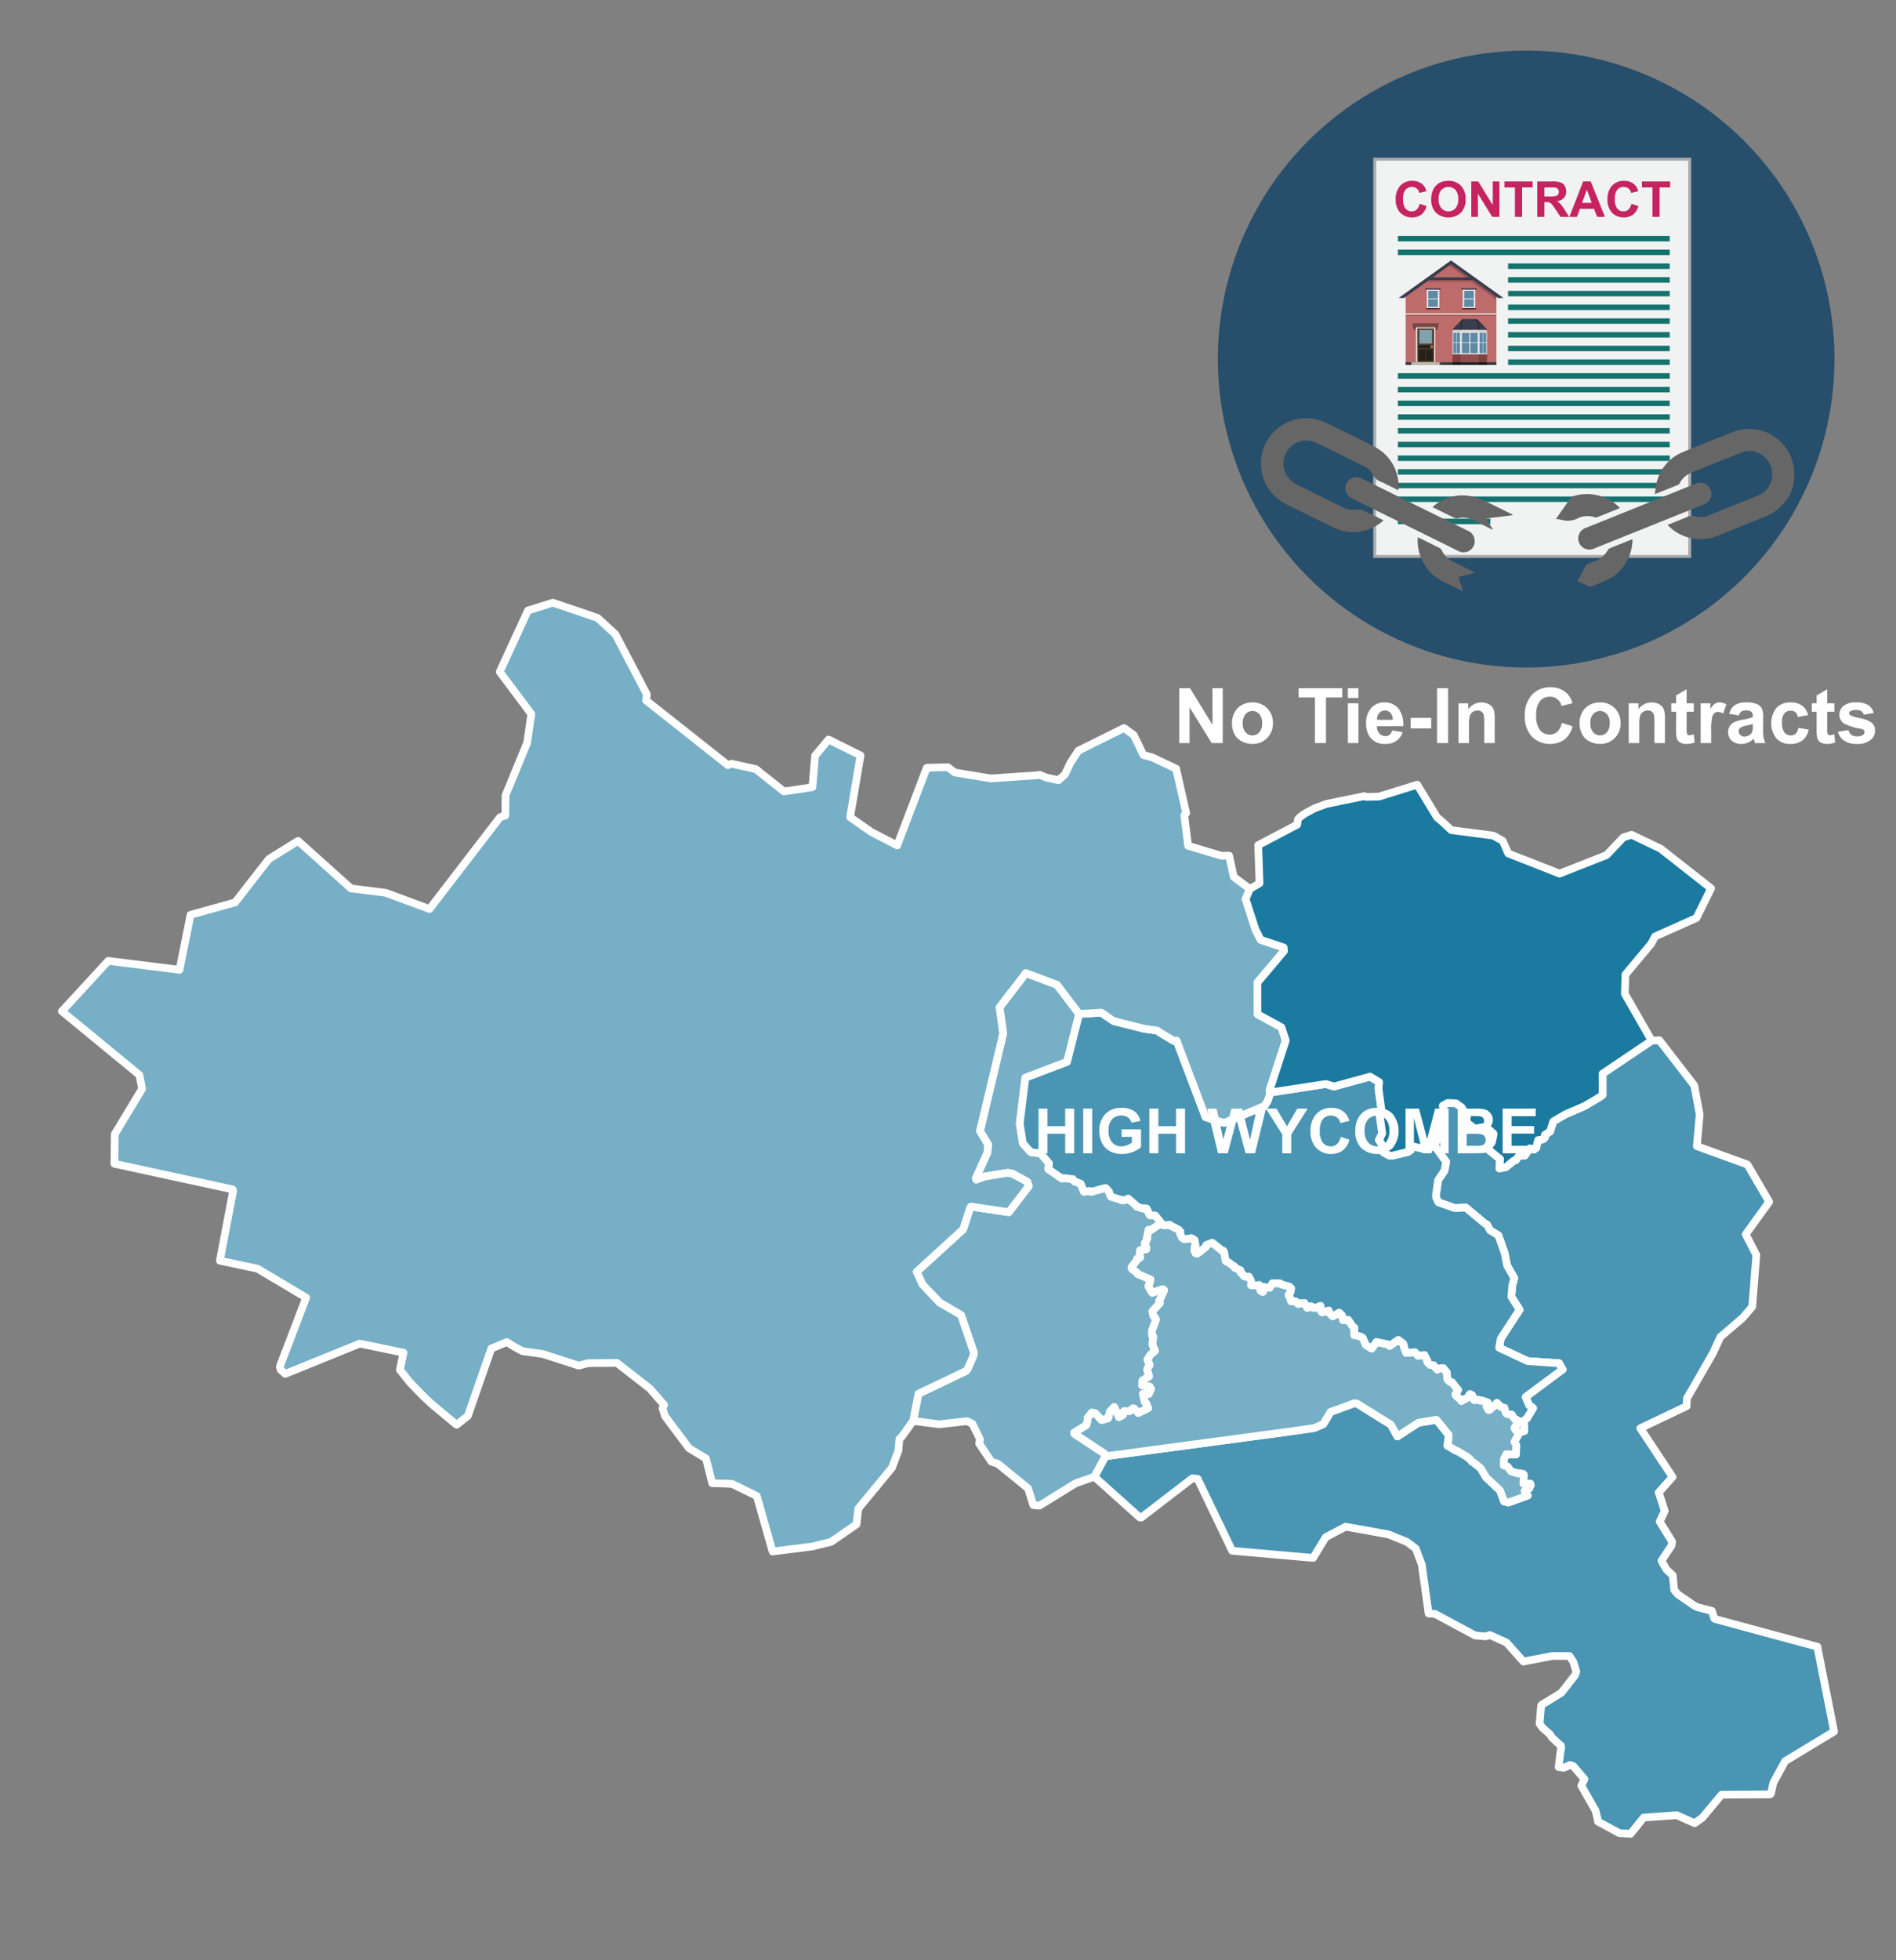 <svg xmlns="http://www.w3.org/2000/svg" xmlns:xlink="http://www.w3.org/1999/xlink" width="300" height="310" viewBox="0 0 300 310"><rect x="0" y="0" width="300" height="310" fill="#808080" stroke="none"/><defs><style>.cls-1,.cls-2{fill:none;}.cls-2{clip-rule:evenodd;}.cls-3{fill:#274e6a;}.cls-4{clip-path:url(#clip-path);}.cls-5{fill:#a7a9ac;}.cls-6{fill:#f1f2f2;}.cls-7{fill:#14736e;}.cls-8{fill:#c62360;}.cls-9{fill:#bd6b6b;}.cls-10,.cls-13,.cls-15,.cls-22,.cls-9{fill-rule:evenodd;}.cls-10{fill:#303838;}.cls-11{fill:#f3ecde;}.cls-12,.cls-13{opacity:0.2;}.cls-14,.cls-15{fill:#3a3d4e;}.cls-16{fill:#724944;}.cls-17{fill:#fff;}.cls-18{fill:#4e3f32;}.cls-19{fill:#81a1ae;}.cls-20{fill:#272019;}.cls-21{fill:#c87e2c;}.cls-22{fill:#c0b9ad;}.cls-23{fill:#683a2d;}.cls-24,.cls-25,.cls-34{fill:#542727;}.cls-24,.cls-26{opacity:0.6;}.cls-25,.cls-27{opacity:0.4;}.cls-28{fill:#cfcfcf;}.cls-29{fill:#dadada;}.cls-30{fill:#e6e6e6;}.cls-31{fill:#f2f2f2;}.cls-32{fill:#5f8aa5;}.cls-33{clip-path:url(#clip-path-2);}.cls-35{fill:#666;}.cls-36{fill:#4995b3;}.cls-36,.cls-37,.cls-38{stroke:#fff;stroke-linejoin:round;stroke-width:1.217px;}.cls-37{fill:#76afc6;}.cls-38{fill:#1b7aa0;}.cls-39{isolation:isolate;}</style><clipPath id="clip-path"><circle class="cls-1" cx="241.481" cy="56.782" r="48.782"/></clipPath><clipPath id="clip-path-2"><polygon class="cls-2" points="235.359 52.172 229.764 52.172 231.387 50.476 233.736 50.476 235.359 52.172"/></clipPath></defs><g id="Text"><circle class="cls-3" cx="241.481" cy="56.782" r="48.782"/><g class="cls-4"><rect class="cls-5" x="210.794" y="31.43" width="63.289" height="50.319" transform="translate(185.849 299.028) rotate(-90)"/><rect class="cls-6" x="217.743" y="25.408" width="49.392" height="62.362" transform="translate(484.877 113.179) rotate(180)"/><rect class="cls-7" x="238.622" y="41.667" width="25.577" height="0.867"/><rect class="cls-7" x="238.622" y="43.833" width="25.577" height="0.867"/><rect class="cls-7" x="238.622" y="46" width="25.577" height="0.867"/><rect class="cls-7" x="238.622" y="48.166" width="25.577" height="0.867"/><rect class="cls-7" x="221.186" y="82.026" width="14.631" height="0.867"/><rect class="cls-7" x="238.622" y="50.343" width="25.577" height="0.867"/><rect class="cls-7" x="238.622" y="52.51" width="25.577" height="0.867"/><rect class="cls-7" x="238.622" y="54.676" width="25.577" height="0.867"/><rect class="cls-7" x="238.622" y="56.843" width="25.577" height="0.867"/><rect class="cls-7" x="221.186" y="59.02" width="43.012" height="0.867"/><rect class="cls-7" x="221.186" y="61.186" width="43.012" height="0.867"/><rect class="cls-7" x="221.186" y="63.353" width="43.012" height="0.867"/><rect class="cls-7" x="221.186" y="65.519" width="43.012" height="0.867"/><rect class="cls-7" x="221.186" y="37.312" width="43.012" height="0.867"/><rect class="cls-7" x="221.186" y="39.479" width="43.012" height="0.867"/><rect class="cls-7" x="221.186" y="67.696" width="43.012" height="0.867"/><rect class="cls-7" x="221.186" y="69.862" width="43.012" height="0.867"/><rect class="cls-7" x="221.186" y="72.029" width="43.012" height="0.867"/><rect class="cls-7" x="221.186" y="74.196" width="43.012" height="0.867"/><rect class="cls-7" x="221.186" y="76.351" width="43.012" height="0.867"/><rect class="cls-7" x="221.186" y="78.518" width="43.012" height="0.867"/><path class="cls-8" d="M224.624,32.238l1.098.348a2.469,2.469,0,0,1-.84,1.364,2.643,2.643,0,0,1-3.326-.317,2.921,2.921,0,0,1-.719-2.087,3.068,3.068,0,0,1,.723-2.175,2.48,2.48,0,0,1,1.901-.774,2.335,2.335,0,0,1,1.672.608,2.206,2.206,0,0,1,.573,1.032l-1.121.268a1.157,1.157,0,0,0-1.182-.94,1.278,1.278,0,0,0-1.012.447,2.197,2.197,0,0,0-.388,1.45,2.353,2.353,0,0,0,.382,1.515,1.243,1.243,0,0,0,.995.451,1.134,1.134,0,0,0,.776-.287A1.669,1.669,0,0,0,224.624,32.238Z"/><path class="cls-8" d="M226.464,31.53a3.567,3.567,0,0,1,.256-1.438,2.66,2.66,0,0,1,.522-.768,2.183,2.183,0,0,1,.725-.505,3.086,3.086,0,0,1,1.209-.222,2.633,2.633,0,0,1,1.983.768,2.951,2.951,0,0,1,.743,2.139,2.938,2.938,0,0,1-.738,2.125,2.948,2.948,0,0,1-3.962.004A2.898,2.898,0,0,1,226.464,31.53Zm1.166-.038a2.1,2.1,0,0,0,.44,1.444,1.512,1.512,0,0,0,2.228.004,2.142,2.142,0,0,0,.434-1.464,2.103,2.103,0,0,0-.423-1.438,1.566,1.566,0,0,0-2.251.005A2.117,2.117,0,0,0,227.63,31.492Z"/><path class="cls-8" d="M232.798,34.299V28.692h1.101l2.296,3.744V28.692h1.052v5.607H236.11l-2.26-3.657v3.657Z"/><path class="cls-8" d="M239.706,34.299V29.64H238.042v-.948h4.457V29.64h-1.66v4.659Z"/><path class="cls-8" d="M243.233,34.299V28.692h2.383a4.05,4.05,0,0,1,1.306.151,1.286,1.286,0,0,1,.652.537,1.616,1.616,0,0,1,.245.884,1.498,1.498,0,0,1-.371,1.042,1.779,1.779,0,0,1-1.109.518,2.626,2.626,0,0,1,.606.471,6.388,6.388,0,0,1,.644.91l.685,1.094H246.92l-.818-1.22a7.869,7.869,0,0,0-.597-.825.886.886,0,0,0-.34-.233,1.878,1.878,0,0,0-.57-.062h-.23v2.341Zm1.132-3.236h.838a4.342,4.342,0,0,0,1.018-.068.614.614,0,0,0,.317-.237.734.734,0,0,0,.114-.421.673.673,0,0,0-.15-.457.693.693,0,0,0-.427-.22q-.138-.019-.826-.02h-.884Z"/><path class="cls-8" d="M253.943,34.299h-1.232l-.489-1.273h-2.241l-.463,1.273h-1.201l2.185-5.607h1.197Zm-2.085-2.219L251.086,30l-.758,2.081Z"/><path class="cls-8" d="M258.132,32.238l1.098.348a2.469,2.469,0,0,1-.84,1.364,2.643,2.643,0,0,1-3.326-.317,2.921,2.921,0,0,1-.719-2.087,3.068,3.068,0,0,1,.723-2.175,2.48,2.48,0,0,1,1.901-.774,2.335,2.335,0,0,1,1.672.608,2.206,2.206,0,0,1,.573,1.032l-1.121.268a1.157,1.157,0,0,0-1.182-.94,1.278,1.278,0,0,0-1.012.447,2.197,2.197,0,0,0-.388,1.45,2.353,2.353,0,0,0,.382,1.515,1.243,1.243,0,0,0,.995.451,1.133,1.133,0,0,0,.776-.287A1.669,1.669,0,0,0,258.132,32.238Z"/><path class="cls-8" d="M261.463,34.299V29.64h-1.664v-.948h4.457V29.64h-1.66v4.659Z"/><polygon class="cls-9" points="236.774 46.645 229.595 41.521 222.416 46.645 222.416 57.706 236.774 57.706 236.774 46.645"/><polygon class="cls-10" points="236.774 57.706 236.774 57.298 222.416 57.298 222.416 57.706 236.774 57.706 236.774 57.706"/><rect class="cls-11" x="222.162" y="49.55" width="14.866" height="0.199" transform="translate(459.19 99.299) rotate(180)"/><rect class="cls-12" x="222.416" y="49.749" width="14.358" height="0.192" transform="translate(459.19 99.69) rotate(180)"/><path class="cls-13" d="M236.774,46.464l-2.409-1.726h0L229.63,41.343l-.466.559,2.921,2.087c-2.161-.001-6.184-.002-6.276.001l-.785.578h7.823l3.927,2.814Z"/><rect class="cls-14" x="225.928" y="43.852" width="7.335" height="0.428"/><polygon class="cls-15" points="237.874 47.116 229.592 41.184 221.316 47.116 222.133 47.138 229.595 41.789 237.058 47.138 237.874 47.116"/><polygon class="cls-16" points="223.454 51.138 227.688 51.138 227.566 51.61 223.576 51.61 223.454 51.138"/><rect class="cls-17" x="224.064" y="51.797" width="3.015" height="5.517" transform="translate(451.143 109.11) rotate(180)"/><g id="Symbol_9_0_Layer2_0_MEMBER_8_MEMBER_12_MEMBER_0_FILL" data-name="Symbol 9 0 Layer2 0 MEMBER 8 MEMBER 12 MEMBER 0 FILL"><path class="cls-18" d="M226.927,51.932h-2.688v5.354h2.688Z"/></g><g id="Symbol_9_0_Layer2_0_MEMBER_8_MEMBER_12_MEMBER_1_MEMBER_1_FILL" data-name="Symbol 9 0 Layer2 0 MEMBER 8 MEMBER 12 MEMBER 1 MEMBER 1 FILL"><path class="cls-19" d="M224.575,52.188V54.34H226.59V52.188Z"/></g><g id="Symbol_9_0_Layer2_0_MEMBER_8_MEMBER_12_MEMBER_2_MEMBER_0_FILL" data-name="Symbol 9 0 Layer2 0 MEMBER 8 MEMBER 12 MEMBER 2 MEMBER 0 FILL"><path class="cls-20" d="M225.532,57.062V55.233h-1.065v1.829Z"/></g><g id="Symbol_9_0_Layer2_0_MEMBER_8_MEMBER_12_MEMBER_2_MEMBER_1_FILL" data-name="Symbol 9 0 Layer2 0 MEMBER 8 MEMBER 12 MEMBER 2 MEMBER 1 FILL"><path class="cls-20" d="M226.698,57.062V55.233h-1.065v1.829Z"/></g><g id="Symbol_9_0_Layer2_0_MEMBER_8_MEMBER_12_MEMBER_2_MEMBER_1_FILL-2" data-name="Symbol 9 0 Layer2 0 MEMBER 8 MEMBER 12 MEMBER 2 MEMBER 1 FILL"><path class="cls-20" d="M226.698,55.085v-.475H224.467v.475Z"/></g><g id="Symbol_9_0_Layer2_0_MEMBER_8_MEMBER_13_FILL" data-name="Symbol 9 0 Layer2 0 MEMBER 8 MEMBER 13 FILL"><path class="cls-21" d="M226.762,54.84a.192.192,0,0,0-.064-.146.21.21,0,0,0-.302,0,.192.192,0,0,0-.064.146.197.197,0,0,0,.064.151.206.206,0,0,0,.151.064.219.219,0,0,0,.215-.215Z"/></g><polygon class="cls-22" points="223.319 57.706 223.319 57.286 227.821 57.286 227.821 57.706 223.319 57.706 223.319 57.706"/><rect class="cls-23" x="227.195" y="51.61" width="0.254" height="0.578" transform="translate(454.644 103.797) rotate(180)"/><rect class="cls-23" x="223.698" y="51.61" width="0.254" height="0.578" transform="translate(447.651 103.797) rotate(180)"/><rect class="cls-12" x="223.576" y="51.61" width="3.99" height="0.187" transform="translate(451.143 103.406) rotate(180)"/><polygon class="cls-15" points="235.359 52.172 229.764 52.172 231.387 50.476 233.736 50.476 235.359 52.172"/><rect class="cls-24" x="229.841" y="56.033" width="1.286" height="1.264"/><rect class="cls-24" x="233.996" y="56.033" width="1.286" height="1.264"/><rect class="cls-25" x="231.127" y="56.033" width="2.869" height="1.264"/><rect class="cls-26" x="229.841" y="57.297" width="1.286" height="0.409"/><rect class="cls-26" x="233.996" y="57.297" width="1.286" height="0.409"/><rect class="cls-27" x="231.127" y="57.297" width="2.869" height="0.409"/><rect class="cls-28" x="229.841" y="52.172" width="1.286" height="0.293"/><rect class="cls-28" x="233.996" y="52.172" width="1.286" height="0.293"/><rect class="cls-29" x="231.127" y="52.172" width="2.869" height="0.293"/><rect class="cls-30" x="229.841" y="52.465" width="1.286" height="3.568"/><rect class="cls-30" x="233.996" y="52.465" width="1.286" height="3.568"/><rect class="cls-31" x="231.127" y="52.465" width="2.869" height="3.568"/><rect class="cls-32" x="231.303" y="52.634" width="1.182" height="1.512"/><rect class="cls-32" x="232.638" y="52.634" width="1.182" height="1.512"/><rect class="cls-32" x="231.303" y="54.235" width="1.182" height="1.63"/><rect class="cls-32" x="232.638" y="54.235" width="1.182" height="1.63"/><rect class="cls-32" x="229.954" y="52.634" width="0.487" height="1.512"/><rect class="cls-32" x="230.503" y="52.634" width="0.511" height="1.512"/><rect class="cls-32" x="229.954" y="54.235" width="0.487" height="1.63"/><rect class="cls-32" x="230.503" y="54.235" width="0.511" height="1.63"/><rect class="cls-32" x="234.109" y="52.634" width="0.487" height="1.512"/><rect class="cls-32" x="234.658" y="52.634" width="0.511" height="1.512"/><rect class="cls-32" x="234.109" y="54.235" width="0.487" height="1.63"/><rect class="cls-32" x="234.658" y="54.235" width="0.511" height="1.63"/><g class="cls-33"><polygon class="cls-12" points="235.476 52.06 234.045 50.564 234.045 50.564 234.045 50.393 233.888 50.393 233.869 50.27 233.777 50.284 233.559 50.056 233.325 50.28 233.432 50.393 231.691 50.393 231.798 50.28 231.564 50.056 231.346 50.284 231.254 50.27 231.235 50.393 231.187 50.393 231.187 50.45 229.647 52.06 229.881 52.284 231.148 50.96 230.95 52.253 231.271 52.302 231.537 50.564 233.586 50.564 233.852 52.302 234.173 52.253 233.975 50.96 235.242 52.284 235.476 52.06"/></g><rect class="cls-31" x="225.764" y="45.796" width="1.975" height="2.934" transform="translate(453.504 94.526) rotate(180)"/><rect class="cls-32" x="225.98" y="45.979" width="1.536" height="1.224"/><rect class="cls-32" x="225.98" y="47.322" width="1.536" height="1.224"/><rect class="cls-14" x="225.531" y="45.582" width="2.441" height="0.214" transform="translate(453.504 91.378) rotate(180)"/><rect class="cls-34" x="225.686" y="48.73" width="2.132" height="0.196" transform="translate(453.504 97.656) rotate(180)"/><rect class="cls-31" x="231.451" y="45.796" width="1.975" height="2.934" transform="translate(464.877 94.526) rotate(180)"/><rect class="cls-32" x="231.667" y="45.979" width="1.536" height="1.224"/><rect class="cls-32" x="231.667" y="47.322" width="1.536" height="1.224"/><rect class="cls-14" x="231.218" y="45.582" width="2.441" height="0.214" transform="translate(464.877 91.378) rotate(180)"/><rect class="cls-34" x="231.373" y="48.73" width="2.132" height="0.196" transform="translate(464.877 97.656) rotate(180)"/></g><path class="cls-35" d="M218.91,82.286a6.178,6.178,0,0,1-2.042,1.3,7.058,7.058,0,0,1-5.965-.211q-3.668-1.795-7.325-3.612a7.169,7.169,0,1,1,6.309-12.875c2.47,1.207,4.95,2.395,7.394,3.655a7.042,7.042,0,0,1,4.012,6.573c.002.117-.012.234-.022.415-.614-.299-1.197-.581-1.778-.866-.248-.121-.489-.258-.742-.369a2.654,2.654,0,0,1-1.592-1.344,2.664,2.664,0,0,0-1.356-1.222c-2.512-1.241-5.02-2.489-7.542-3.709a3.639,3.639,0,0,0-4.477,5.457,4.012,4.012,0,0,0,1.286,1.073c2.483,1.268,4.991,2.487,7.495,3.715a3.713,3.713,0,0,0,2.348.298,1.17,1.17,0,0,1,.665.087C216.68,81.173,217.769,81.723,218.91,82.286Z"/><path class="cls-35" d="M232.927,86.726a1.779,1.779,0,0,1-2.294.351q-3.095-1.528-6.191-3.054-5.165-2.546-10.327-5.099a2.733,2.733,0,0,1-.851-.616,1.707,1.707,0,0,1-.003-2.184,1.724,1.724,0,0,1,2.135-.481c1.362.656,2.716,1.33,4.072,1.999,4.234,2.087,8.458,4.193,12.706,6.25A1.801,1.801,0,0,1,232.927,86.726Z"/><path class="cls-35" d="M226.659,80.196a6.968,6.968,0,0,1,7.162-1.41c1.898.715,3.687,1.72,5.524,2.595l-.016.1-4.216.52,1.079,1.694-.037.059c-.305-.147-.611-.291-.914-.44q-1.062-.522-2.123-1.048a3.679,3.679,0,0,0-2.496-.308.581.581,0,0,1-.34.01C229.098,81.398,227.921,80.816,226.659,80.196Z"/><path class="cls-35" d="M233.433,90.578l-2.674.651.739,2.296c-1.124-.555-2.17-1.067-3.212-1.585a6.986,6.986,0,0,1-3.134-3.064,7.195,7.195,0,0,1-.82-3.883c.123.046.218.073.305.115,1.05.516,2.101,1.029,3.144,1.558a.804.804,0,0,1,.337.346,3.763,3.763,0,0,0,1.798,1.809c1.063.518,2.121,1.047,3.181,1.572C233.19,90.44,233.278,90.493,233.433,90.578Z"/><path class="cls-35" d="M283.24,78.158a7.87,7.87,0,0,1-4.564,3.802c-1.127.405-2.226.887-3.337,1.334-1.197.481-2.385.988-3.594,1.438a7.077,7.077,0,0,1-7.513-1.357c-.117-.099-.221-.213-.373-.361l2.385-.961c.171-.069.347-.128.512-.208a2.01,2.01,0,0,1,1.615-.17,2.894,2.894,0,0,0,1.972-.176c2.604-1.04,5.211-2.075,7.804-3.142a3.402,3.402,0,0,0,2.235-3.046,3.549,3.549,0,0,0-1.681-3.401,3.368,3.368,0,0,0-3.213-.325c-2.646,1.041-5.282,2.108-7.917,3.18a3.518,3.518,0,0,0-1.775,1.619.573.573,0,0,1-.217.26c-1.203.495-2.412.977-3.727,1.506a16.267,16.267,0,0,1,.242-1.691,6.927,6.927,0,0,1,4.152-4.952c2.62-1.104,5.269-2.141,7.912-3.19a6.949,6.949,0,0,1,4.073-.32,2.283,2.283,0,0,0,.307.024l1.335.49a3.443,3.443,0,0,0,.284.199,7.054,7.054,0,0,1,3.671,5.224,8.121,8.121,0,0,1-.1,2.877Z"/><path class="cls-35" d="M269.638,76.454a1.757,1.757,0,0,1,.046,3.276c-1.192.493-2.392.966-3.588,1.446q-6.942,2.79-13.884,5.577a1.763,1.763,0,1,1-1.283-3.279q4.471-1.791,8.938-3.592,4.157-1.671,8.314-3.345A1.903,1.903,0,0,1,269.638,76.454Z"/><path class="cls-35" d="M258.309,85.29a7.23,7.23,0,0,1-1.339,4.153,6.907,6.907,0,0,1-2.994,2.424c-.701.299-1.412.575-2.122.853a.502.502,0,0,1-.332.037c-.639-.269-1.27-.558-1.933-.854.466-.869.907-1.701,1.363-2.526a.581.581,0,0,1,.281-.194c.362-.155.728-.305,1.097-.444a3.838,3.838,0,0,0,2.066-1.74.675.675,0,0,1,.299-.281c1.143-.47,2.291-.927,3.438-1.386A1.506,1.506,0,0,1,258.309,85.29Z"/><path class="cls-35" d="M246.197,82.065c.814-1.167,1.592-2.287,2.377-3.4a.567.567,0,0,1,.259-.164,7.259,7.259,0,0,1,7.396,1.734.65.65,0,0,1,.064.124c-1.214.488-2.419.977-3.629,1.453a.557.557,0,0,1-.338-.011,3.537,3.537,0,0,0-2.655.155,3.332,3.332,0,0,1-2.467.278A9.624,9.624,0,0,0,246.197,82.065Z"/><path class="cls-17" d="M186.59,117.511V108.833h1.705l3.552,5.795V108.833h1.627v8.678h-1.758l-3.498-5.658v5.658Z"/><path class="cls-17" d="M194.93,114.279a3.397,3.397,0,0,1,.408-1.605,2.808,2.808,0,0,1,1.157-1.184,3.432,3.432,0,0,1,1.672-.408,3.142,3.142,0,0,1,2.339.926,3.203,3.203,0,0,1,.911,2.341,3.241,3.241,0,0,1-.92,2.365,3.114,3.114,0,0,1-2.317.938,3.644,3.644,0,0,1-1.649-.391,2.675,2.675,0,0,1-1.193-1.145A3.817,3.817,0,0,1,194.93,114.279Zm1.705.089a2.08,2.08,0,0,0,.443,1.432,1.452,1.452,0,0,0,2.188,0,2.11,2.11,0,0,0,.44-1.444,2.071,2.071,0,0,0-.44-1.42,1.452,1.452,0,0,0-2.188,0A2.082,2.082,0,0,0,196.635,114.368Z"/><path class="cls-17" d="M208.053,117.511v-7.21h-2.574V108.833h6.896v1.468h-2.569v7.21Z"/><path class="cls-17" d="M213.273,110.372V108.833h1.663v1.539Zm0,7.139v-6.286h1.663v6.286Z"/><path class="cls-17" d="M220.282,115.51l1.657.278a2.719,2.719,0,0,1-1.01,1.389,2.964,2.964,0,0,1-1.726.475,2.812,2.812,0,0,1-2.427-1.071,3.599,3.599,0,0,1-.621-2.166,3.472,3.472,0,0,1,.817-2.447,2.691,2.691,0,0,1,2.066-.885,2.793,2.793,0,0,1,2.214.926,4.103,4.103,0,0,1,.775,2.838h-4.167a1.677,1.677,0,0,0,.402,1.151,1.258,1.258,0,0,0,.959.412,1.014,1.014,0,0,0,.656-.214A1.311,1.311,0,0,0,220.282,115.51Zm.095-1.681a1.606,1.606,0,0,0-.373-1.098,1.2,1.2,0,0,0-1.764.021,1.532,1.532,0,0,0-.35,1.077Z"/><path class="cls-17" d="M223.194,115.196v-1.663h3.268v1.663Z"/><path class="cls-17" d="M227.379,117.511V108.833h1.752v8.678Z"/><path class="cls-17" d="M236.506,117.511h-1.663v-3.208a4.95,4.95,0,0,0-.106-1.317.928.928,0,0,0-.347-.465.988.988,0,0,0-.577-.165,1.339,1.339,0,0,0-.775.236,1.197,1.197,0,0,0-.471.628,5.415,5.415,0,0,0-.127,1.444v2.847h-1.663v-6.286h1.545v.924a2.577,2.577,0,0,1,3.078-.867,1.688,1.688,0,0,1,.69.506,1.845,1.845,0,0,1,.325.698,5.178,5.178,0,0,1,.092,1.119Z"/><path class="cls-17" d="M247.125,114.32l1.698.539a3.81,3.81,0,0,1-1.299,2.109,4.086,4.086,0,0,1-5.147-.491,4.52,4.52,0,0,1-1.112-3.228,4.742,4.742,0,0,1,1.119-3.365,3.834,3.834,0,0,1,2.941-1.198,3.611,3.611,0,0,1,2.587.941,3.427,3.427,0,0,1,.888,1.599l-1.734.414a1.793,1.793,0,0,0-1.829-1.456,1.976,1.976,0,0,0-1.565.692,3.398,3.398,0,0,0-.601,2.244,3.641,3.641,0,0,0,.592,2.344,1.921,1.921,0,0,0,1.539.698,1.75,1.75,0,0,0,1.201-.444A2.582,2.582,0,0,0,247.125,114.32Z"/><path class="cls-17" d="M249.931,114.279a3.397,3.397,0,0,1,.408-1.605,2.808,2.808,0,0,1,1.157-1.184,3.432,3.432,0,0,1,1.672-.408,3.142,3.142,0,0,1,2.339.926,3.203,3.203,0,0,1,.911,2.341,3.241,3.241,0,0,1-.92,2.365,3.114,3.114,0,0,1-2.317.938,3.644,3.644,0,0,1-1.649-.391,2.675,2.675,0,0,1-1.193-1.145A3.817,3.817,0,0,1,249.931,114.279Zm1.705.089a2.081,2.081,0,0,0,.443,1.432,1.452,1.452,0,0,0,2.188,0,2.11,2.11,0,0,0,.44-1.444,2.071,2.071,0,0,0-.44-1.42,1.452,1.452,0,0,0-2.188,0A2.082,2.082,0,0,0,251.636,114.368Z"/><path class="cls-17" d="M263.438,117.511h-1.663v-3.208a4.95,4.95,0,0,0-.106-1.317.928.928,0,0,0-.347-.465.988.988,0,0,0-.577-.165,1.339,1.339,0,0,0-.775.236,1.197,1.197,0,0,0-.471.628,5.419,5.419,0,0,0-.127,1.444v2.847H257.709v-6.286h1.545v.924a2.577,2.577,0,0,1,3.078-.867,1.688,1.688,0,0,1,.69.506,1.842,1.842,0,0,1,.325.698,5.178,5.178,0,0,1,.092,1.119Z"/><path class="cls-17" d="M268.008,111.225v1.326h-1.137v2.533a6.364,6.364,0,0,0,.032.896.366.366,0,0,0,.148.21.467.467,0,0,0,.281.083,2.154,2.154,0,0,0,.669-.159l.142,1.29a3.3,3.3,0,0,1-1.313.248,2.088,2.088,0,0,1-.811-.15,1.18,1.18,0,0,1-.529-.391,1.552,1.552,0,0,1-.234-.648,8.133,8.133,0,0,1-.053-1.172v-2.74h-.764v-1.326h.764v-1.249l1.669-.971v2.22Z"/><path class="cls-17" d="M270.754,117.511h-1.663v-6.286h1.545v.894a2.676,2.676,0,0,1,.714-.834,1.304,1.304,0,0,1,.719-.201,2.109,2.109,0,0,1,1.095.314l-.515,1.45a1.46,1.46,0,0,0-.781-.273.922.922,0,0,0-.592.192,1.313,1.313,0,0,0-.382.695,9.868,9.868,0,0,0-.14,2.107Z"/><path class="cls-17" d="M275.123,113.143l-1.51-.273a2.354,2.354,0,0,1,.876-1.35,3.208,3.208,0,0,1,1.847-.438,3.999,3.999,0,0,1,1.658.263,1.652,1.652,0,0,1,.766.669,3.424,3.424,0,0,1,.223,1.489l-.018,1.941a6.803,6.803,0,0,0,.079,1.222,3.61,3.61,0,0,0,.299.844h-1.645c-.043-.11-.097-.274-.159-.491-.028-.099-.048-.164-.06-.195a2.99,2.99,0,0,1-.911.621,2.604,2.604,0,0,1-1.036.207,2.14,2.14,0,0,1-1.53-.526,1.751,1.751,0,0,1-.56-1.332,1.788,1.788,0,0,1,.255-.95,1.664,1.664,0,0,1,.713-.639,5.554,5.554,0,0,1,1.323-.388,9.138,9.138,0,0,0,1.616-.408v-.166a.86.86,0,0,0-.237-.684,1.412,1.412,0,0,0-.893-.204,1.185,1.185,0,0,0-.692.175A1.21,1.21,0,0,0,275.123,113.143Zm2.226,1.35a10.324,10.324,0,0,1-1.013.254,3.047,3.047,0,0,0-.905.29.695.695,0,0,0-.325.586.816.816,0,0,0,.26.605.908.908,0,0,0,.663.254,1.442,1.442,0,0,0,.858-.296,1.041,1.041,0,0,0,.397-.55,3.265,3.265,0,0,0,.065-.812Z"/><path class="cls-17" d="M286.103,113.083l-1.64.296a1.19,1.19,0,0,0-.376-.739,1.135,1.135,0,0,0-.761-.249,1.242,1.242,0,0,0-.991.43,2.193,2.193,0,0,0-.37,1.435,2.542,2.542,0,0,0,.376,1.581,1.233,1.233,0,0,0,1.009.461,1.12,1.12,0,0,0,.775-.269,1.621,1.621,0,0,0,.427-.927l1.634.278a2.901,2.901,0,0,1-.978,1.699,3.021,3.021,0,0,1-1.935.573,2.876,2.876,0,0,1-2.198-.87,3.962,3.962,0,0,1,.003-4.832,2.921,2.921,0,0,1,2.226-.867,3.034,3.034,0,0,1,1.826.494A2.738,2.738,0,0,1,286.103,113.083Z"/><path class="cls-17" d="M290.246,111.225v1.326h-1.137v2.533a6.364,6.364,0,0,0,.032.896.367.367,0,0,0,.148.21.468.468,0,0,0,.281.083,2.154,2.154,0,0,0,.669-.159l.142,1.29a3.299,3.299,0,0,1-1.313.248,2.088,2.088,0,0,1-.812-.15,1.181,1.181,0,0,1-.529-.391,1.552,1.552,0,0,1-.234-.648,8.133,8.133,0,0,1-.053-1.172v-2.74h-.764v-1.326h.764v-1.249l1.669-.971v2.22Z"/><path class="cls-17" d="M290.815,115.717l1.669-.254a1.219,1.219,0,0,0,.433.736,1.456,1.456,0,0,0,.911.252,1.65,1.65,0,0,0,.971-.236.527.527,0,0,0,.219-.444.436.436,0,0,0-.118-.314,1.316,1.316,0,0,0-.557-.219,8.995,8.995,0,0,1-2.551-.811,1.619,1.619,0,0,1-.746-1.415,1.746,1.746,0,0,1,.645-1.373,3.017,3.017,0,0,1,2.001-.556,3.492,3.492,0,0,1,1.918.42,2.146,2.146,0,0,1,.863,1.243l-1.568.29a.969.969,0,0,0-.382-.562,1.398,1.398,0,0,0-.802-.195,1.809,1.809,0,0,0-.941.184.395.395,0,0,0-.19.337.366.366,0,0,0,.166.302,6.203,6.203,0,0,0,1.554.468,4.618,4.618,0,0,1,1.855.74,1.536,1.536,0,0,1,.521,1.237,1.898,1.898,0,0,1-.723,1.485,3.197,3.197,0,0,1-2.137.621,3.502,3.502,0,0,1-2.033-.52A2.398,2.398,0,0,1,290.815,115.717Z"/><g id="districtpaths"><path id="HP-10_districtpath" data-name="HP-10 districtpath" class="cls-36" d="M271.239,255.947l.171.106,16.174,4.369-.021.055,2.641,13.354-7.755,4.69-1.863,3.422-.37,1.703-.118.116-7.697.049-3.038,3.651-1.222.863-2.84-1.263-5.231.375L258.009,290l-1.769-.09-3.406-1.851-.053-.42-.332-1.323-2.243-3.93.507-1.015-1.779-2.083-.504-.174-.981.458-.828-.117.344-2.857.075-.131-.066-.415-.502-.423-.943-.882-.28-.471-1.186-1.036-.462-.663.246-2.781.069-.173,3.139-1.928,2.153-2.762.203-.582-.463-1.542-.623-.928-2.675-.006-4.599.889-2.683-3.007-2.624-1.186-.67.214-1.678-.152-6.343-3.409-1.008-.063-1.08-7.734-.964-2.541-1.347-1.03-2.94-1.199-6.806-1.219-3.148,1.665-1.984,3.267-12.808-1.122-5.472-11.384-.845-.069-8.084,6.207-.219-.027-7.188-6.439,1.743-3.23,28.368-3.808,4.674-.658,1.446-.633,1.14-1.919,3.766-1.376.402.045,5.388,3.346,1.021,1.86,3.334-2.166,2.727-.465.124-.002,1.901,2.357-.009.65-.163,1.075,1.344.798.241.057,1.572.945.516.461.199.269.402.243,1.003.831.804,1.366.003.029,2.233,2.083.64,1.755.186.008.465.167,3.087-1.114-.498-.726.726-.393.247-.506-.048-.248-1.113-.005.069-1.427-.106-.103-.547-.11-.125.056-1.253-.371-.544-.743-.61-.189.022-.962.383-.811,1.545.039.038-1.481-.3-.526.047-.041.781-1.453.763-.212-.081-1.579.365-.372.135-.062.962-1.6-.614-.429-.569-1.335,5.863-4.361-.426-.674-.122-.297-4.981-.337-4.521-2.111.257-1.444,2.98-4.575-1.302-2.057.151-1.84.312-1.103-1.141-1.995-.38-1.952-.992-2.801-1.349-.843-.442-.852-.411-.24-2.964-2.472-1.712.087-2.631-.925-.357-.791-.01-.395.338-2.325,1.001-1.473.275-1.402-1.796-2.486.29-1.016.052-.102.438-.475-.37-2.478.073-.106,1.024-.518-.255-1.707.786-.428,1.307.051.044.061.827.561.864,1.397-.108.95,1.323,1.038,1.753-.293,1.238,1.085.015.061-.272,1.323-.903.862,2.195,1.765L237.26,184.78l1.027-.215,1.205-.991.351-.1.342-.517.157-.15.106-.049.791-.001.818-1.152.544.122.466-.183.29-1.248.811-.139.286-.267-.011-.431.827-.522.494-1.591,1.92-1.12,2.987-1.288,2.078-1.217.827-.552-.004-3.375,7.764-5.227,1.227-.043,5.517,7.131.852,4.587-.446,5.016,7.995,2.899,3.453,5.896-3.717,5.149L277.9,198.464l-.649,8.193-1.493,1.737-3.483,2.988-.043.003-1.224,2.659-4.089,7.103-.055,1.234-7.319,3.486,5.1,7.708-2.19,2.444.954,2.928-.799,1.682,1.962,3.173-.08.598-1.591,2.411.067.142.704,1.252.999.928.242,2.321.551.663,2.588,1.784.498.257,2.323.6Z"/><path id="HP-11_districtpath" data-name="HP-11 districtpath" class="cls-37" d="M224.441,224.996l-3.334,2.166-1.021-1.86-5.388-3.346-.402-.045-3.766,1.376-1.14,1.919-1.446.633-4.674.658-28.368,3.808-.108-.378-4.79-3.166-.072-.194,1.96-1.209.183-.679.037-.495.646-.806.513.083,1.046,1.107,1.029-.293.255-1.03.708-.758.758,1.617.597-.323.187-.64.807.049.656-.501.16.071.637.686,1.567-.763-.25-.519-.09-.256-.203-.18-.311-1.317.947.016.348-.763-.208-.38-1.193-.18.041-.791,1.058-.648-.316-1.044.094-.278.307-.486-.362-.839.518-.833.698-.551-.427-1.02.139-1.228-.185-.147-.027-.785.655-1.761-.235-.426-.167-.125-.176-.74.036-.076,1.157-1.271-.129-.273.8-1.742-.112-.12-.322.024-1.453.523-.612-1.04.269-.766.061-.309-2.023-.871-.026-.141-.872-.65-.087-.282.814-1.064.052-.261.115-.077.388-.116-.048-.659.032-.497.029-.037.967-.141-.006-.335-.213-.359-.029-.269.185-.207.215-.563-.066-.085.277-1.268.347.064,1.3-.891.334-.139.063.067.416.197.914-.081.248.199,1.145.576.28.315-.038.321.266.576.359.299.958-.121.153-.065.54.299.166.861-.097.134-.097.665.195.409.02.048.223.028.208-.116,1.144-.912.095-.318.951-.353.036.02,1.548,1.244.157-.013.143.232.252,1.407.621.317.054.104.717.439-.012.084.036.124.906.384.088.426.153.066.326.446.478.123.272-.054.335.611.004.005.029.094.063.437-.065.206.029.027.879.015.022.01.354-.086-.025.145.014.066.236.599-.024.085.329.211.066-.015.112-.784.514.122.078-.017.355.041.423-.719,1.245.021.157.121.017.035,1.274.359.29.268-.076.561-.331.516.272.516.104.438.71.022.421.425.42-.15.248.062.34-.081.437.788.46-.267.23.026.204.202.451.015.763-.311.146.966.118.058,1.036-.282.121.444.501.453.011.015,1.016-.575.437.414.183.793.798-.07.756,1.112.22.108-.004,1.23.463.052.702.228.192.161.469,1.093.011.006.898.565.76-1.048,1.821.384.258.242,1.387-.964.788.618.133.418-.018.125.354.902,1.396-.107.447.545,1.039-.099.456.892-.011.184.162.222.346.287.495.024.572.694.464-.213.495-.024.565.683.006.062-.022.11.125.975.454.395.244.003.987,1.248-.446.705.176.276.588.448.157.302,1.159-.637.118-.374.111-.097.367.206.278.751.03.013.585-.083.095.034.169.031.178.135.23-.063.887.312-.231.572.352.624.179-.045.476-.474.098-.023.583-.6.579.628.609.171.133.612.164.296.402.142.444.01.479.712.67.308-.731,1.124.224.353.587.316-.781,1.453-.047.041.3.526-.038,1.481-1.545-.039-.383.811-.022.962.61.189.544.743,1.253.371.125-.056.547.11.106.103-.069,1.427,1.113.005.048.248-.247.506-.726.393.498.726-3.087,1.114-.465-.167-.186-.008-.64-1.755-2.233-2.083-.003-.029-.804-1.366-1.003-.831-.402-.243-.199-.269-.516-.461-1.572-.945-.241-.057-1.344-.798.163-1.075.009-.65-1.901-2.357-.124.002Z"/><path id="HP-12_districtpath" data-name="HP-12 districtpath" class="cls-37" d="M180.37,197.735l-.032.497.048.659-.388.116-.115.077-.052.261-.814,1.064.087.282.872.65.026.141,2.023.871-.061.309-.269.766.612,1.04,1.453-.523.322-.024.112.12-.8,1.742.129.273-1.157,1.271-.036.076.176.74.167.125.235.426-.655,1.761.027.785.185.147-.139,1.228.427,1.02-.698.551-.518.833.362.839-.307.486-.094.278.316,1.044-1.058.648-.041.791,1.193.18.208.38-.348.763-.947-.016.311,1.317.203.18.09.256.25.519-1.567.763-.637-.686-.16-.071-.656.501-.807-.049-.187.64-.597.323-.758-1.617-.708.758-.255,1.03-1.029.293-1.046-1.107-.513-.083-.646.806-.037.495-.183.679-1.96,1.209.072.194,4.79,3.166.108.378-1.743,3.23-2.976,1.043-5.709,3.531-.975-.091-.83-2.64-4.76-3.876-1.053-.365-1.926-2.863.124-.626-.027-.132-1.175-2.372-.826-.396-4.408.49-4.14-.533.852-4.301,7.485-3.57.288-.337.889-2.017.108-.549-2.037-5.961-3.146-1.841-.204-.096-2.751-2.901-.927-2.007,7.364-6.72,1.123-3.476.13-.121,5.967.89,3.15-4.116-.204-.667-.008-.016-2.348-1.286-.747-.146-3.589.575-1.402.514-.076-.227,1.838-4.062L156.338,181l-1.278-2.134,3.671-15.43-.58-4.129,4.17-5.421,4.928,1.849,3.509,4.619-1.914,7.578-6.602,2.513-.888,7.24.465,2.929.067.241,1.034,1.162.275.207,1.453.176,1.346,1.576-.12.919,2.15,1.478.244-.015.064-.053,1.43.165.227.344,1.02.38.484,1.258.081.015.835-.129.244.144,2.086-.581.211-.022.045.013.513.594.01.183.253.57,1.928.594.568-.141.026-.025.205-.125,1.314,1.125.036.133.989.312.272-.043.333.057.487,1.038.855.05.889,1.089.04.2-.334.139-1.3.891-.347-.064-.277,1.268.066.085-.215.563-.185.207.029.269.213.359.006.335-.967.141Z"/><path id="HP-13_districtpath" data-name="HP-13 districtpath" class="cls-36" d="M189.18,196.947l-.166-.861-.54-.299-.153.065-.958.121-.359-.299-.266-.576.038-.321-.28-.315-1.145-.576-.248-.199-.914.081-.416-.197-.063-.067-.04-.2-.889-1.089-.855-.05-.487-1.038-.333-.057-.272.043-.989-.312-.036-.133-1.314-1.125-.205.125-.026.025-.568.141-1.928-.594-.253-.57-.01-.183-.513-.594-.045-.013-.211.022-2.086.581-.244-.144-.835.129-.081-.015-.484-1.258-1.02-.38-.227-.344-1.43-.165-.064.053-.244.015-2.15-1.478.12-.919L164.648,182.4l-1.453-.176-.275-.207-1.034-1.162-.067-.241-.465-2.929.888-7.24,6.602-2.513,1.914-7.578,3.497-.209,1.95,1.327,4.825,1.217,2.062.285.601.411,1.992,1.194.089.043.397-.059,4.588,12.11,2.914.915,6.394-2.682.519-.818.232-.705.135-.595,8.832-1.358,1.283.397,5.715-1.563,1.439.874-.09.858-.021.092.439,3.234-.27.904.425,3.02-.521,1.032.424.644.254,1.282.981.553.538.006.053-.034,2.42-.583.845-.827,1.633.383,1.698-.443,1.796,2.486-.275,1.402-1.001,1.473-.338,2.325.01.395.357.791,2.631.925,1.712-.087,2.964,2.472.411.24.442.852,1.349.843.992,2.801.38,1.952,1.141,1.995-.312,1.103-.151,1.84,1.302,2.057-2.98,4.575-.257,1.444,4.521,2.111,4.981.337.122.297.426.674-5.863,4.361.569,1.335.614.429-.962,1.6-.135.062-.365.372.081,1.579-.763.212-.587-.316-.224-.353.731-1.124-.67-.308-.479-.712-.444-.01-.402-.142-.164-.296-.133-.612-.609-.171-.579-.628-.583.6-.098.023-.476.474-.179.045-.352-.624.231-.572-.887-.312-.23.063-.178-.135-.169-.031-.095-.034-.585.083-.03-.013-.278-.751-.367-.206-.111.097-.118.374-1.159.637-.157-.302-.588-.448-.176-.276.446-.705-.987-1.248-.244-.003-.454-.395-.125-.975.022-.11-.006-.062-.565-.683-.495.024-.464.213-.572-.694-.495-.024-.346-.287-.162-.222.011-.184-.456-.892-1.039.099-.447-.545-1.396.107-.354-.902.018-.125-.133-.418-.788-.618-1.387.964-.258-.242-1.821-.384-.76,1.048-.898-.565-.011-.006-.469-1.093-.192-.161-.702-.228-.463-.052.004-1.23-.22-.108-.756-1.112-.798.07-.183-.793-.437-.414-1.016.575-.011-.015-.501-.453-.121-.444-1.036.282-.118-.058-.146-.966-.763.311-.451-.015-.204-.202-.23-.026-.46.267-.437-.788-.34.081-.248-.062-.42.15-.421-.425-.71-.022-.104-.438-.272-.516.331-.516.076-.561-.29-.268-1.274-.359-.017-.035-.157-.121-1.245-.021-.423.719-.355-.041-.078.017-.514-.122-.112.784-.066.015-.329-.211.024-.085-.236-.599-.014-.066.025-.145-.354.086-.022-.01-.879-.015-.029-.027.065-.206-.063-.437-.029-.094-.004-.005-.335-.611-.272.054-.478-.123-.326-.446-.153-.066-.088-.426-.906-.384-.036-.124.012-.084-.717-.439-.054-.104-.621-.317-.252-1.407-.143-.232-.157.013-1.548-1.244-.036-.02-.951.353-.095.318-1.144.912-.208.116-.223-.028-.02-.048-.195-.409.097-.665Z"/><path id="HP-14_districtpath" data-name="HP-14 districtpath" class="cls-37" d="M22.055,169.999,9.796,159.922l7.328-7.964,11.281,1.409,1.744-8.689,7.05-1.968,5.349-6.862,4.609-2.863,8.336,7.474.022.038,5.506.691,6.939,2.565,11.176-14.53.826-.251.031-3.198,3.42-8.313.659-4.548-4.998-6.667,4.444-9.662.032-.04,3.927-1.232,7.071,2.4,2.835,2.606,4.974,9.505-.132.939,12.958,10.243.532-.238,3.866.854,4.459,3.544,4.508-.677.416-4.974,2.135-2.565,5.061,2.52-1.652,9.758,3.385,2.368,4.069,2.1,4.673-12.27.079-.022,3.267-.073,1.099.834,5.67.94,7.542-.514.22-.063,1,.425,1.961.43,1.044-.93.836-1.784,1.278-1.951,7.217-3.585,1.546,1.115,1.522,3.15,1.383.37,3.791,1.791,1.601,7.027-.304.367.607,4.803,5.285,1.581,1.203-.032.733,3.369,2.553,1.907-.677,1.599,1.564,4.818.809,1.623,3.651,1.218.043.569-4.191,4.964.003,4.677.044.397.188.076,3.546,1.929.695,2.089-2.564,7.894.072.351-.135.595-.232.705-.519.818-6.394,2.682-2.914-.915-4.588-12.11-.397.059-.089-.043-1.992-1.194-.601-.411-2.062-.285-4.825-1.217-1.95-1.327-3.497.209-3.509-4.619-4.928-1.849-4.17,5.421.58,4.129-3.671,15.43L156.338,181l-.106,1.272-1.838,4.062.076.227,1.402-.514,3.589-.575.747.146,2.348,1.286.008.016.204.667-3.15,4.116-5.967-.89-.13.121-1.123,3.476-7.364,6.72.927,2.007,2.751,2.901.204.096,3.146,1.841,2.037,5.961-.108.549-.889,2.017-.288.337-7.485,3.57-.852,4.301-1.693,2.372-.481.509-.143,1.789-1.034,2.749-5.323,6.452-.269,2.469-4.021,2.779-3.026.746-6.243.787-2.504-8.786-.055-.019-3.868-1.896-3.124-.102-.995-3.918-2.667-1.607-3.798-5.059-.398-1.228.239-.576-2.263-2.586L97.606,215.53l-4.539.04-1.481.401-5.71-1.847-3.205-.444-1.278-.694-1.199-.747-2.453,1.02-3.716,10.65-1.749,1.4-.239-.152L68.348,222.08l-1.385-1.29-2.148-2.22-1.54-1.946.576-2.706L56.933,212.48l-11.796,4.788-.738-.67-.122-.484L48.44,205.211l-7.691-4.577-5.963-1.261,2.087-10.965-.05-.312-18.72-4.055.057-4.681,4.328-7.181Z"/><path id="HP-15_districtpath" data-name="HP-15 districtpath" class="cls-38" d="M218.221,171.134l-1.439-.874-5.715,1.563-1.283-.397-8.832,1.358-.072-.351,2.564-7.894-.695-2.089-3.546-1.929-.188-.076-.044-.397-.003-4.677,4.191-4.964-.043-.569-3.651-1.218-.809-1.623-1.564-4.818.677-1.599,1.524-.891-.209-6.033,6.161-3.237.134-.859.307-.335.726-.537.142-.072,1.399-.761,1.91-.716,6.028-1.24.258.131,2.051-.056,6.047-1.882,3.126,5.159.827.694,1.428,1.331,6.671.869,1.481.846.87,1.98,8.116,3.185,7.436-2.928,2.665-2.806,1.246-.394.078-.001,4.558,2.182,7.993,6.28-2.31,4.683-6.558,2.929-.601,1.137-4.081,4.879-.099,3.045,4.247,7.406-7.764,5.227.004,3.375-.827.552-2.078,1.217-2.987,1.288-1.92,1.12-.494,1.591-.827.522.011.431-.286.267-.811.139-.29,1.248-.466.183-.544-.122-.818,1.152-.791.001-.106.049-.157.15-.342.517-.351.1-1.205.991-1.027.215.094-1.493-2.195-1.765.903-.862.272-1.323-.015-.061-1.238-1.085-1.753.293-1.323-1.038.108-.95-.864-1.397-.827-.561-.044-.061-1.307-.051-.786.428.255,1.707-1.024.518-.073.106.37,2.478-.438.475-.052.102-.29,1.016-1.698.443-1.633-.383-.845.827-2.42.583-.053.034-.538-.006-.981-.553-.254-1.282-.424-.644.521-1.032-.425-3.02.27-.904-.439-3.234.021-.092Z"/></g><g id="towntexts"><g id="HP-HIGH-WYCOMBE_towntext" data-name="HP-HIGH-WYCOMBE towntext" class="cls-39"><path class="cls-17" d="M164.318,182.383v-7.062h1.426v2.78h2.795v-2.78h1.426v7.062h-1.426v-3.088h-2.795v3.088Z"/><path class="cls-17" d="M171.395,182.383v-7.062h1.427v7.062Z"/><path class="cls-17" d="M177.466,179.787v-1.19H180.54V181.41a3.872,3.872,0,0,1-1.299.764,4.726,4.726,0,0,1-1.722.33,3.873,3.873,0,0,1-1.933-.465,2.961,2.961,0,0,1-1.238-1.33,4.307,4.307,0,0,1-.414-1.881,4.062,4.062,0,0,1,.463-1.961,3.117,3.117,0,0,1,1.353-1.315,3.655,3.655,0,0,1,1.691-.352,3.376,3.376,0,0,1,2.055.552,2.495,2.495,0,0,1,.951,1.524l-1.416.265a1.498,1.498,0,0,0-.561-.821,1.696,1.696,0,0,0-1.028-.301,1.932,1.932,0,0,0-1.486.593,2.494,2.494,0,0,0-.552,1.758,2.768,2.768,0,0,0,.559,1.886,1.866,1.866,0,0,0,1.465.628,2.458,2.458,0,0,0,.898-.176,3.099,3.099,0,0,0,.773-.426v-.896Z"/><path class="cls-17" d="M181.859,182.383v-7.062h1.426v2.78H186.08v-2.78h1.426v7.062H186.08v-3.088h-2.795v3.088Z"/><path class="cls-17" d="M192.724,182.383l-1.687-7.062h1.46l1.064,4.851,1.291-4.851h1.696l1.238,4.933,1.084-4.933h1.435l-1.715,7.062h-1.513l-1.407-5.28-1.402,5.28Z"/><path class="cls-17" d="M202.889,182.383v-2.973l-2.587-4.09h1.672l1.662,2.794,1.628-2.794h1.643l-2.597,4.1v2.963Z"/><path class="cls-17" d="M212.134,179.787l1.383.439a3.106,3.106,0,0,1-1.058,1.717,3.327,3.327,0,0,1-4.19-.4,3.678,3.678,0,0,1-.905-2.628,3.864,3.864,0,0,1,.91-2.739,3.123,3.123,0,0,1,2.394-.976,2.938,2.938,0,0,1,2.106.766,2.789,2.789,0,0,1,.723,1.301l-1.412.337a1.458,1.458,0,0,0-1.488-1.185,1.607,1.607,0,0,0-1.274.564,2.761,2.761,0,0,0-.489,1.826,2.96,2.96,0,0,0,.482,1.908,1.564,1.564,0,0,0,1.252.568,1.429,1.429,0,0,0,.979-.361A2.103,2.103,0,0,0,212.134,179.787Z"/><path class="cls-17" d="M214.451,178.895a4.499,4.499,0,0,1,.322-1.812,3.324,3.324,0,0,1,.658-.968,2.743,2.743,0,0,1,.913-.636,3.879,3.879,0,0,1,1.522-.279,3.315,3.315,0,0,1,2.498.968,4.327,4.327,0,0,1,.008,5.369,3.713,3.713,0,0,1-4.991.005A3.645,3.645,0,0,1,214.451,178.895Zm1.469-.048a2.649,2.649,0,0,0,.555,1.819,1.904,1.904,0,0,0,2.806.004,2.694,2.694,0,0,0,.547-1.842,2.652,2.652,0,0,0-.532-1.812,1.971,1.971,0,0,0-2.835.007A2.669,2.669,0,0,0,215.92,178.847Z"/><path class="cls-17" d="M222.395,182.383v-7.062h2.134l1.281,4.817,1.268-4.817h2.139v7.062h-1.325v-5.56l-1.401,5.56h-1.373l-1.397-5.56v5.56Z"/><path class="cls-17" d="M230.638,175.321h2.823a8.125,8.125,0,0,1,1.25.07,1.829,1.829,0,0,1,.737.291,1.81,1.81,0,0,1,.542.59,1.6,1.6,0,0,1,.217.826,1.675,1.675,0,0,1-.992,1.532,1.859,1.859,0,0,1,.992.641,1.7,1.7,0,0,1,.347,1.065,2.098,2.098,0,0,1-.224.937,1.891,1.891,0,0,1-.612.728,2.018,2.018,0,0,1-.956.335q-.356.039-1.72.048h-2.404Zm1.426,1.175v1.633h.935c.555,0,.9-.008,1.035-.024a.946.946,0,0,0,.576-.253.747.747,0,0,0,.209-.552.771.771,0,0,0-.181-.532.816.816,0,0,0-.537-.249q-.212-.023-1.219-.024Zm0,2.809v1.889h1.32a6.474,6.474,0,0,0,.979-.043.885.885,0,0,0,.518-.282.87.87,0,0,0,.2-.6.922.922,0,0,0-.154-.54.876.876,0,0,0-.445-.323,4.855,4.855,0,0,0-1.265-.101Z"/><path class="cls-17" d="M237.759,182.383v-7.062h5.236v1.195h-3.811v1.565h3.546v1.19h-3.546v1.922H243.13v1.19Z"/></g></g></g></svg>